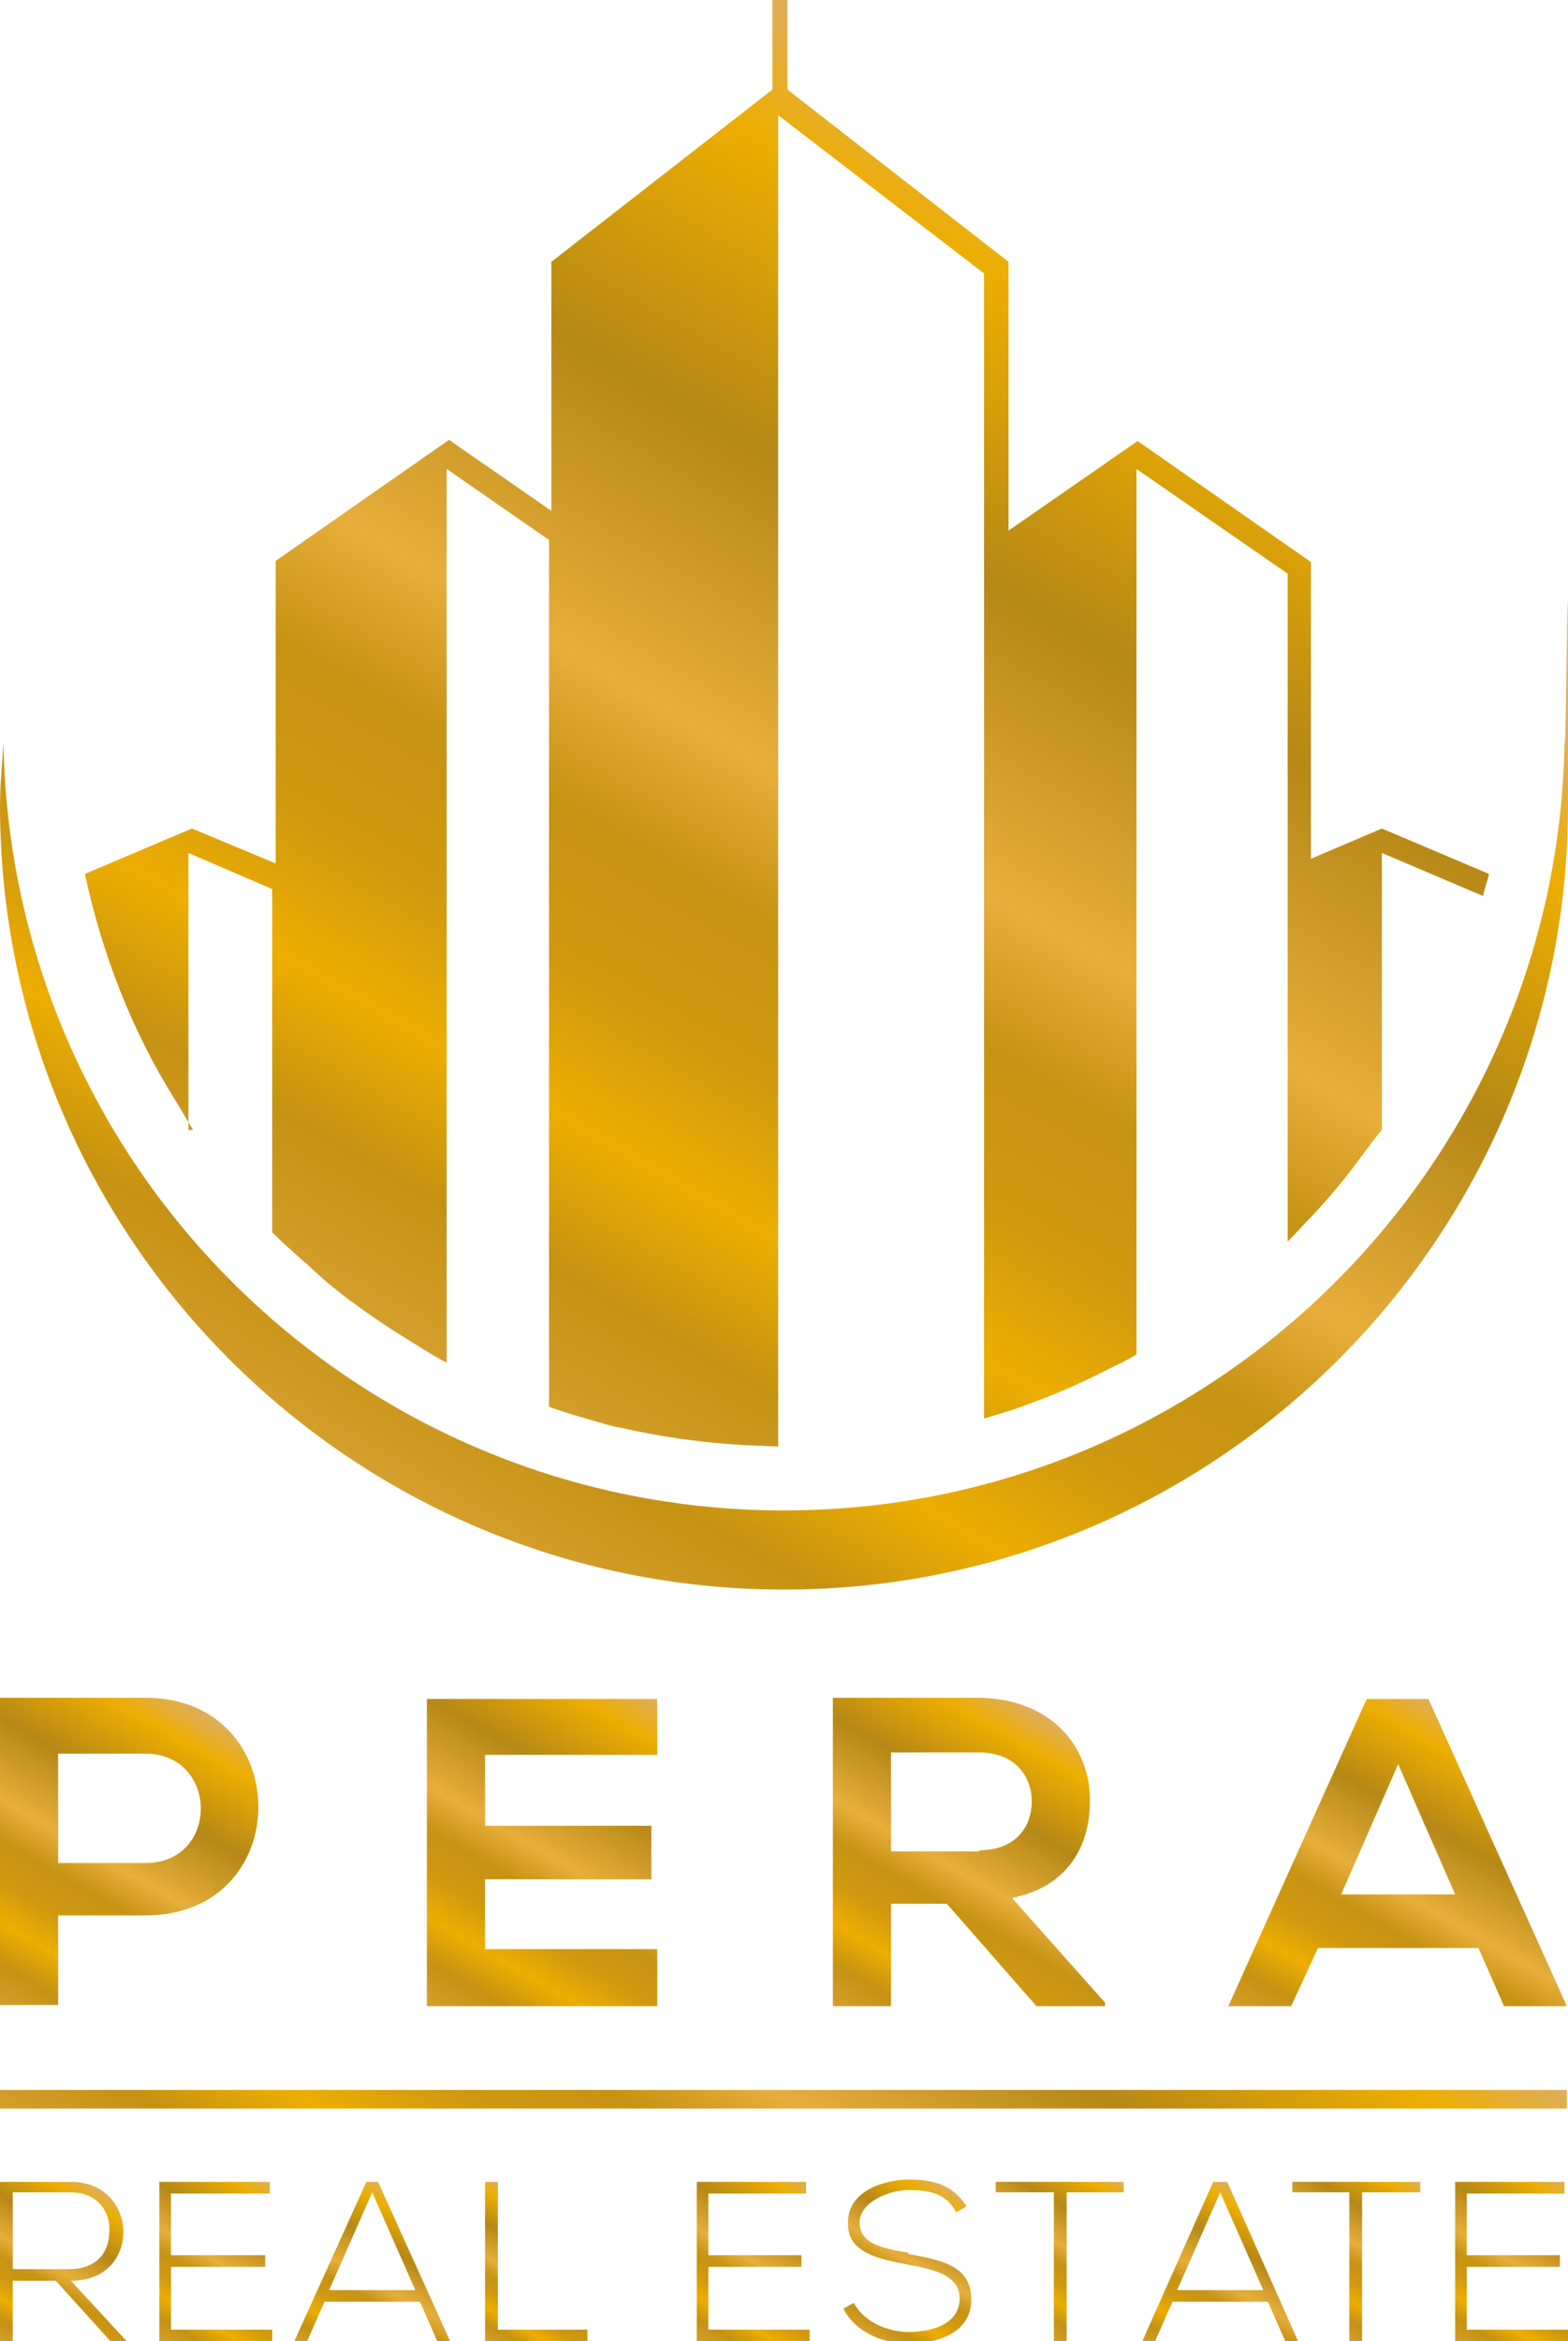 <svg xmlns="http://www.w3.org/2000/svg" xmlns:xlink="http://www.w3.org/1999/xlink" id="Ebene_1" viewBox="0 0 134.8 201.2"><defs><style>      .st0 {        fill: url(#linear-gradient2);      }      .st1 {        fill: url(#linear-gradient1);      }      .st2 {        fill: url(#linear-gradient9);      }      .st3 {        fill: url(#linear-gradient3);      }      .st4 {        fill: url(#linear-gradient6);      }      .st5 {        fill: url(#linear-gradient8);      }      .st6 {        fill: url(#linear-gradient7);      }      .st7 {        fill: url(#linear-gradient5);      }      .st8 {        fill: url(#linear-gradient4);      }      .st9 {        fill: url(#linear-gradient13);      }      .st10 {        fill: url(#linear-gradient12);      }      .st11 {        fill: url(#linear-gradient15);      }      .st12 {        fill: url(#linear-gradient16);      }      .st13 {        fill: url(#linear-gradient11);      }      .st14 {        fill: url(#linear-gradient10);      }      .st15 {        fill: url(#linear-gradient14);      }      .st16 {        fill: url(#linear-gradient);      }    </style><linearGradient id="linear-gradient" x1="36.5" y1="74.1" x2="89.3" y2="165.6" gradientTransform="translate(0 203.3) scale(1 -1)" gradientUnits="userSpaceOnUse"><stop offset="0" stop-color="#d49f2c"></stop><stop offset=".1" stop-color="#c59213"></stop><stop offset=".2" stop-color="#edae01"></stop><stop offset=".3" stop-color="#d09910"></stop><stop offset=".4" stop-color="#c69313"></stop><stop offset=".5" stop-color="#e7ae3b"></stop><stop offset=".7" stop-color="#b68816"></stop><stop offset=".9" stop-color="#edae01"></stop><stop offset="1" stop-color="#deae5f"></stop></linearGradient><linearGradient id="linear-gradient1" x1="43.3" y1="83.4" x2="101.4" y2="184.1" gradientTransform="translate(0 203.3) scale(1 -1)" gradientUnits="userSpaceOnUse"><stop offset="0" stop-color="#d49f2c"></stop><stop offset=".1" stop-color="#c59213"></stop><stop offset=".2" stop-color="#edae01"></stop><stop offset=".3" stop-color="#d09910"></stop><stop offset=".4" stop-color="#c69313"></stop><stop offset=".5" stop-color="#e7ae3b"></stop><stop offset=".7" stop-color="#b68816"></stop><stop offset=".9" stop-color="#edae01"></stop><stop offset="1" stop-color="#deae5f"></stop></linearGradient><linearGradient id="linear-gradient2" x1="-.5" y1="31.3" x2="14.8" y2="57.8" gradientTransform="translate(0 203.3) scale(1 -1)" gradientUnits="userSpaceOnUse"><stop offset="0" stop-color="#d49f2c"></stop><stop offset=".1" stop-color="#c59213"></stop><stop offset=".2" stop-color="#edae01"></stop><stop offset=".3" stop-color="#d09910"></stop><stop offset=".4" stop-color="#c69313"></stop><stop offset=".5" stop-color="#e7ae3b"></stop><stop offset=".7" stop-color="#b68816"></stop><stop offset=".9" stop-color="#edae01"></stop><stop offset="1" stop-color="#deae5f"></stop></linearGradient><linearGradient id="linear-gradient3" x1="38.4" y1="30" x2="54.8" y2="58.3" gradientTransform="translate(0 203.3) scale(1 -1)" gradientUnits="userSpaceOnUse"><stop offset="0" stop-color="#d49f2c"></stop><stop offset=".1" stop-color="#c59213"></stop><stop offset=".2" stop-color="#edae01"></stop><stop offset=".3" stop-color="#d09910"></stop><stop offset=".4" stop-color="#c69313"></stop><stop offset=".5" stop-color="#e7ae3b"></stop><stop offset=".7" stop-color="#b68816"></stop><stop offset=".9" stop-color="#edae01"></stop><stop offset="1" stop-color="#deae5f"></stop></linearGradient><linearGradient id="linear-gradient4" x1="74.7" y1="29.2" x2="90" y2="55.8" gradientTransform="translate(0 203.3) scale(1 -1)" gradientUnits="userSpaceOnUse"><stop offset="0" stop-color="#d49f2c"></stop><stop offset=".1" stop-color="#c59213"></stop><stop offset=".2" stop-color="#edae01"></stop><stop offset=".3" stop-color="#d09910"></stop><stop offset=".4" stop-color="#c69313"></stop><stop offset=".5" stop-color="#e7ae3b"></stop><stop offset=".7" stop-color="#b68816"></stop><stop offset=".9" stop-color="#edae01"></stop><stop offset="1" stop-color="#deae5f"></stop></linearGradient><linearGradient id="linear-gradient5" x1="115.3" y1="25.4" x2="131" y2="52.7" gradientTransform="translate(0 203.3) scale(1 -1)" gradientUnits="userSpaceOnUse"><stop offset="0" stop-color="#d49f2c"></stop><stop offset=".1" stop-color="#c59213"></stop><stop offset=".2" stop-color="#edae01"></stop><stop offset=".3" stop-color="#d09910"></stop><stop offset=".4" stop-color="#c69313"></stop><stop offset=".5" stop-color="#e7ae3b"></stop><stop offset=".7" stop-color="#b68816"></stop><stop offset=".9" stop-color="#edae01"></stop><stop offset="1" stop-color="#deae5f"></stop></linearGradient><linearGradient id="linear-gradient6" x1="1.1" y1="1.5" x2="8.9" y2="15" gradientTransform="translate(0 203.3) scale(1 -1)" gradientUnits="userSpaceOnUse"><stop offset="0" stop-color="#d49f2c"></stop><stop offset=".1" stop-color="#c59213"></stop><stop offset=".2" stop-color="#edae01"></stop><stop offset=".3" stop-color="#d09910"></stop><stop offset=".4" stop-color="#c69313"></stop><stop offset=".5" stop-color="#e7ae3b"></stop><stop offset=".7" stop-color="#b68816"></stop><stop offset=".9" stop-color="#edae01"></stop><stop offset="1" stop-color="#deae5f"></stop></linearGradient><linearGradient id="linear-gradient7" x1="14.4" y1="1.8" x2="22.7" y2="16.2" gradientTransform="translate(0 203.3) scale(1 -1)" gradientUnits="userSpaceOnUse"><stop offset="0" stop-color="#d49f2c"></stop><stop offset=".1" stop-color="#c59213"></stop><stop offset=".2" stop-color="#edae01"></stop><stop offset=".3" stop-color="#d09910"></stop><stop offset=".4" stop-color="#c69313"></stop><stop offset=".5" stop-color="#e7ae3b"></stop><stop offset=".7" stop-color="#b68816"></stop><stop offset=".9" stop-color="#edae01"></stop><stop offset="1" stop-color="#deae5f"></stop></linearGradient><linearGradient id="linear-gradient8" x1="29.7" y1="-.4" x2="37.5" y2="13.1" gradientTransform="translate(0 203.3) scale(1 -1)" gradientUnits="userSpaceOnUse"><stop offset="0" stop-color="#d49f2c"></stop><stop offset=".1" stop-color="#c59213"></stop><stop offset=".2" stop-color="#edae01"></stop><stop offset=".3" stop-color="#d09910"></stop><stop offset=".4" stop-color="#c69313"></stop><stop offset=".5" stop-color="#e7ae3b"></stop><stop offset=".7" stop-color="#b68816"></stop><stop offset=".9" stop-color="#edae01"></stop><stop offset="1" stop-color="#deae5f"></stop></linearGradient><linearGradient id="linear-gradient9" x1="42.1" y1="2" x2="48.3" y2="12.7" gradientTransform="translate(0 203.3) scale(1 -1)" gradientUnits="userSpaceOnUse"><stop offset="0" stop-color="#d49f2c"></stop><stop offset=".1" stop-color="#c59213"></stop><stop offset=".2" stop-color="#edae01"></stop><stop offset=".3" stop-color="#d09910"></stop><stop offset=".4" stop-color="#c69313"></stop><stop offset=".5" stop-color="#e7ae3b"></stop><stop offset=".7" stop-color="#b68816"></stop><stop offset=".9" stop-color="#edae01"></stop><stop offset="1" stop-color="#deae5f"></stop></linearGradient><linearGradient id="linear-gradient10" x1="60.5" y1="1.8" x2="68.8" y2="16.2" gradientTransform="translate(0 203.3) scale(1 -1)" gradientUnits="userSpaceOnUse"><stop offset="0" stop-color="#d49f2c"></stop><stop offset=".1" stop-color="#c59213"></stop><stop offset=".2" stop-color="#edae01"></stop><stop offset=".3" stop-color="#d09910"></stop><stop offset=".4" stop-color="#c69313"></stop><stop offset=".5" stop-color="#e7ae3b"></stop><stop offset=".7" stop-color="#b68816"></stop><stop offset=".9" stop-color="#edae01"></stop><stop offset="1" stop-color="#deae5f"></stop></linearGradient><linearGradient id="linear-gradient11" x1="74.6" y1="2.8" x2="81.7" y2="15.2" gradientTransform="translate(0 203.3) scale(1 -1)" gradientUnits="userSpaceOnUse"><stop offset="0" stop-color="#d49f2c"></stop><stop offset=".1" stop-color="#c59213"></stop><stop offset=".2" stop-color="#edae01"></stop><stop offset=".3" stop-color="#d09910"></stop><stop offset=".4" stop-color="#c69313"></stop><stop offset=".5" stop-color="#e7ae3b"></stop><stop offset=".7" stop-color="#b68816"></stop><stop offset=".9" stop-color="#edae01"></stop><stop offset="1" stop-color="#deae5f"></stop></linearGradient><linearGradient id="linear-gradient12" x1="86.2" y1="4.7" x2="93.6" y2="17.6" gradientTransform="translate(0 203.3) scale(1 -1)" gradientUnits="userSpaceOnUse"><stop offset="0" stop-color="#d49f2c"></stop><stop offset=".1" stop-color="#c59213"></stop><stop offset=".2" stop-color="#edae01"></stop><stop offset=".3" stop-color="#d09910"></stop><stop offset=".4" stop-color="#c69313"></stop><stop offset=".5" stop-color="#e7ae3b"></stop><stop offset=".7" stop-color="#b68816"></stop><stop offset=".9" stop-color="#edae01"></stop><stop offset="1" stop-color="#deae5f"></stop></linearGradient><linearGradient id="linear-gradient13" x1="102.6" y1="-.4" x2="110.3" y2="13.1" gradientTransform="translate(0 203.3) scale(1 -1)" gradientUnits="userSpaceOnUse"><stop offset="0" stop-color="#d49f2c"></stop><stop offset=".1" stop-color="#c59213"></stop><stop offset=".2" stop-color="#edae01"></stop><stop offset=".3" stop-color="#d09910"></stop><stop offset=".4" stop-color="#c69313"></stop><stop offset=".5" stop-color="#e7ae3b"></stop><stop offset=".7" stop-color="#b68816"></stop><stop offset=".9" stop-color="#edae01"></stop><stop offset="1" stop-color="#deae5f"></stop></linearGradient><linearGradient id="linear-gradient14" x1="111.6" y1="4.7" x2="119.1" y2="17.6" gradientTransform="translate(0 203.3) scale(1 -1)" gradientUnits="userSpaceOnUse"><stop offset="0" stop-color="#d49f2c"></stop><stop offset=".1" stop-color="#c59213"></stop><stop offset=".2" stop-color="#edae01"></stop><stop offset=".3" stop-color="#d09910"></stop><stop offset=".4" stop-color="#c69313"></stop><stop offset=".5" stop-color="#e7ae3b"></stop><stop offset=".7" stop-color="#b68816"></stop><stop offset=".9" stop-color="#edae01"></stop><stop offset="1" stop-color="#deae5f"></stop></linearGradient><linearGradient id="linear-gradient15" x1="125.7" y1="1.8" x2="134" y2="16.2" gradientTransform="translate(0 203.3) scale(1 -1)" gradientUnits="userSpaceOnUse"><stop offset="0" stop-color="#d49f2c"></stop><stop offset=".1" stop-color="#c59213"></stop><stop offset=".2" stop-color="#edae01"></stop><stop offset=".3" stop-color="#d09910"></stop><stop offset=".4" stop-color="#c69313"></stop><stop offset=".5" stop-color="#e7ae3b"></stop><stop offset=".7" stop-color="#b68816"></stop><stop offset=".9" stop-color="#edae01"></stop><stop offset="1" stop-color="#deae5f"></stop></linearGradient><linearGradient id="linear-gradient16" x1="50.2" y1="-6.9" x2="84.6" y2="52.7" gradientTransform="translate(0 203.3) scale(1 -1)" gradientUnits="userSpaceOnUse"><stop offset="0" stop-color="#d49f2c"></stop><stop offset=".1" stop-color="#c59213"></stop><stop offset=".2" stop-color="#edae01"></stop><stop offset=".3" stop-color="#d09910"></stop><stop offset=".4" stop-color="#c69313"></stop><stop offset=".5" stop-color="#e7ae3b"></stop><stop offset=".7" stop-color="#b68816"></stop><stop offset=".9" stop-color="#edae01"></stop><stop offset="1" stop-color="#deae5f"></stop></linearGradient></defs><path class="st16" d="M67.4,136.6c37.2,0,67.4-30.2,67.4-67.4s-.1-3.6-.3-5.4c-.6,36.5-30.4,66-67.1,66S.9,100.4.3,63.8c-.1,1.8-.3,3.6-.3,5.4,0,37.2,30.2,67.4,67.4,67.4Z"></path><path class="st1" d="M16.2,97.1h0v-23.8s0,0,0,0h0l7.2,3.1v29.5c.8.8,1.7,1.6,2.6,2.4.7.6,1.3,1.2,2,1.8,2.5,2.1,5.2,3.9,8,5.6.8.5,1.6,1,2.4,1.4h0V40.3l8.8,6.1v74.5c1.4.5,2.8.9,4.2,1.3.7.2,1.3.4,2,.5,3.5.8,7.1,1.3,10.8,1.5.9,0,1.8.1,2.7.1h0V9.9h0s0,0,0,0h0s17.7,13.6,17.7,13.6v98.4c.7-.2,1.3-.4,2-.6,3-1,5.9-2.2,8.6-3.6.8-.4,1.7-.8,2.5-1.3h0V40.3h0s0,0,0,0h0s13,9,13,9v57.4c.7-.7,1.3-1.4,2-2.1,1.6-1.7,3-3.4,4.4-5.3.6-.8,1.1-1.5,1.7-2.2,0,0,0,0,0,0h0v-23.8l8.7,3.7c.1-.6.4-1.3.5-1.9h0l-9.2-3.9h0s0,0,0,0l-6.1,2.6v-25.5l-14.9-10.4h0s0,0,0,0l-11.1,7.7v-23.1h0l-19-14.8V0c0-.3-.3-.6-.6-.6h-.1c-.3,0-.6.3-.6.6v7.7l-19,14.8v21.4l-8.8-6.1h0s0,0,0,0l-14.9,10.4v26l-7.2-3h0s0,0,0,0l-9.2,3.9c1.5,7,4.1,13.6,7.8,19.5.5.8,1,1.7,1.5,2.5ZM118.6,73.3h0Z"></path><path class="st0" d="M5,164.6h7.5c13,0,12.9-18.7,0-18.7s-8.3,0-12.5,0v26.4h5v-7.8h0ZM5,150.7h7.5c6.3,0,6.4,9.4,0,9.4h-7.5v-9.4Z"></path><path class="st3" d="M56.5,150.8v-4.8h-19.8v26.4h19.8v-4.9h-14.8v-6h14.3v-4.6h-14.3v-6.1h14.8Z"></path><path class="st8" d="M93.7,154.7c0-4.6-3.3-8.7-9.5-8.8-4.2,0-8.4,0-12.6,0v26.5h5v-8.8h4.8l7.7,8.8h5.9v-.3l-8-9c5-1,6.7-4.7,6.7-8.3ZM84.2,159.1h-7.6v-8.5h7.6c3.1,0,4.5,2.1,4.5,4.2s-1.3,4.2-4.5,4.2Z"></path><path class="st7" d="M117.5,146l-11.9,26.4h5.4l2.3-5h13.8l2.2,5h5.4l-11.9-26.4h-5.5ZM115.3,162.8l4.9-11.2,4.9,11.2h-9.8Z"></path><path class="st4" d="M10.6,191.8c0-2.1-1.5-4.3-4.5-4.3H0v13.7h1.1v-5.2h3.7l4.7,5.2h1.4l-4.8-5.2c3,0,4.5-2,4.5-4.2ZM1.1,195v-6.6h5c2.3,0,3.4,1.7,3.3,3.3,0,1.9-1.1,3.3-3.5,3.3H1.1Z"></path><polygon class="st6" points="14.7 194.8 22.8 194.8 22.8 193.8 14.7 193.8 14.7 188.5 23.2 188.5 23.2 187.5 13.7 187.5 13.7 201.2 23.4 201.2 23.4 200.2 14.7 200.2 14.7 194.8"></polygon><path class="st5" d="M31.5,187.5l-6.2,13.7h1.1l1.5-3.4h8.2l1.5,3.4h1.1l-6.2-13.7h-1.2ZM28.3,196.8l3.7-8.4,3.7,8.4h-7.4Z"></path><polygon class="st2" points="42.8 187.5 41.7 187.5 41.7 201.2 50.5 201.2 50.5 200.2 42.8 200.2 42.8 187.5"></polygon><polygon class="st14" points="60.9 194.8 68.9 194.8 68.9 193.8 60.9 193.8 60.9 188.5 69.3 188.5 69.3 187.5 59.9 187.5 59.9 201.2 69.6 201.2 69.6 200.2 60.9 200.2 60.9 194.8"></polygon><path class="st13" d="M78.1,193.6c-2.3-.4-4.2-.8-4.2-2.6s2.6-2.8,4.2-2.8c1.6,0,3.2.2,4.1,1.9l.9-.5c-1.3-2-3.1-2.3-5-2.3s-5.3.9-5.2,3.8c0,2.5,2.6,3,5.1,3.5,2.2.4,4.5.9,4.5,2.9,0,2.4-2.7,2.9-4.4,2.9s-3.8-.8-4.7-2.5l-.9.5c1.1,2.1,3.5,3,5.6,3s5.4-.7,5.4-3.8c0-3-2.8-3.4-5.4-3.9Z"></path><polygon class="st10" points="85.6 188.4 90.6 188.4 90.6 201.2 91.7 201.2 91.7 188.4 96.6 188.4 96.6 187.5 85.6 187.5 85.6 188.4"></polygon><path class="st9" d="M104.3,187.5l-6.1,13.7h1.1l1.5-3.4h8.2l1.5,3.4h1.1l-6.1-13.7h-1.2ZM101.2,196.8l3.7-8.4,3.7,8.4h-7.4Z"></path><polygon class="st15" points="111.1 188.4 116 188.4 116 201.2 117.1 201.2 117.1 188.4 122.1 188.4 122.1 187.5 111.1 187.5 111.1 188.4"></polygon><polygon class="st11" points="126.1 194.8 134.1 194.8 134.1 193.8 126.1 193.8 126.1 188.5 134.5 188.5 134.5 187.5 125.1 187.5 125.1 201.2 134.8 201.2 134.8 200.2 126.1 200.2 126.1 194.8"></polygon><rect class="st12" x="0" y="179.6" width="134.7" height="1.6"></rect></svg>